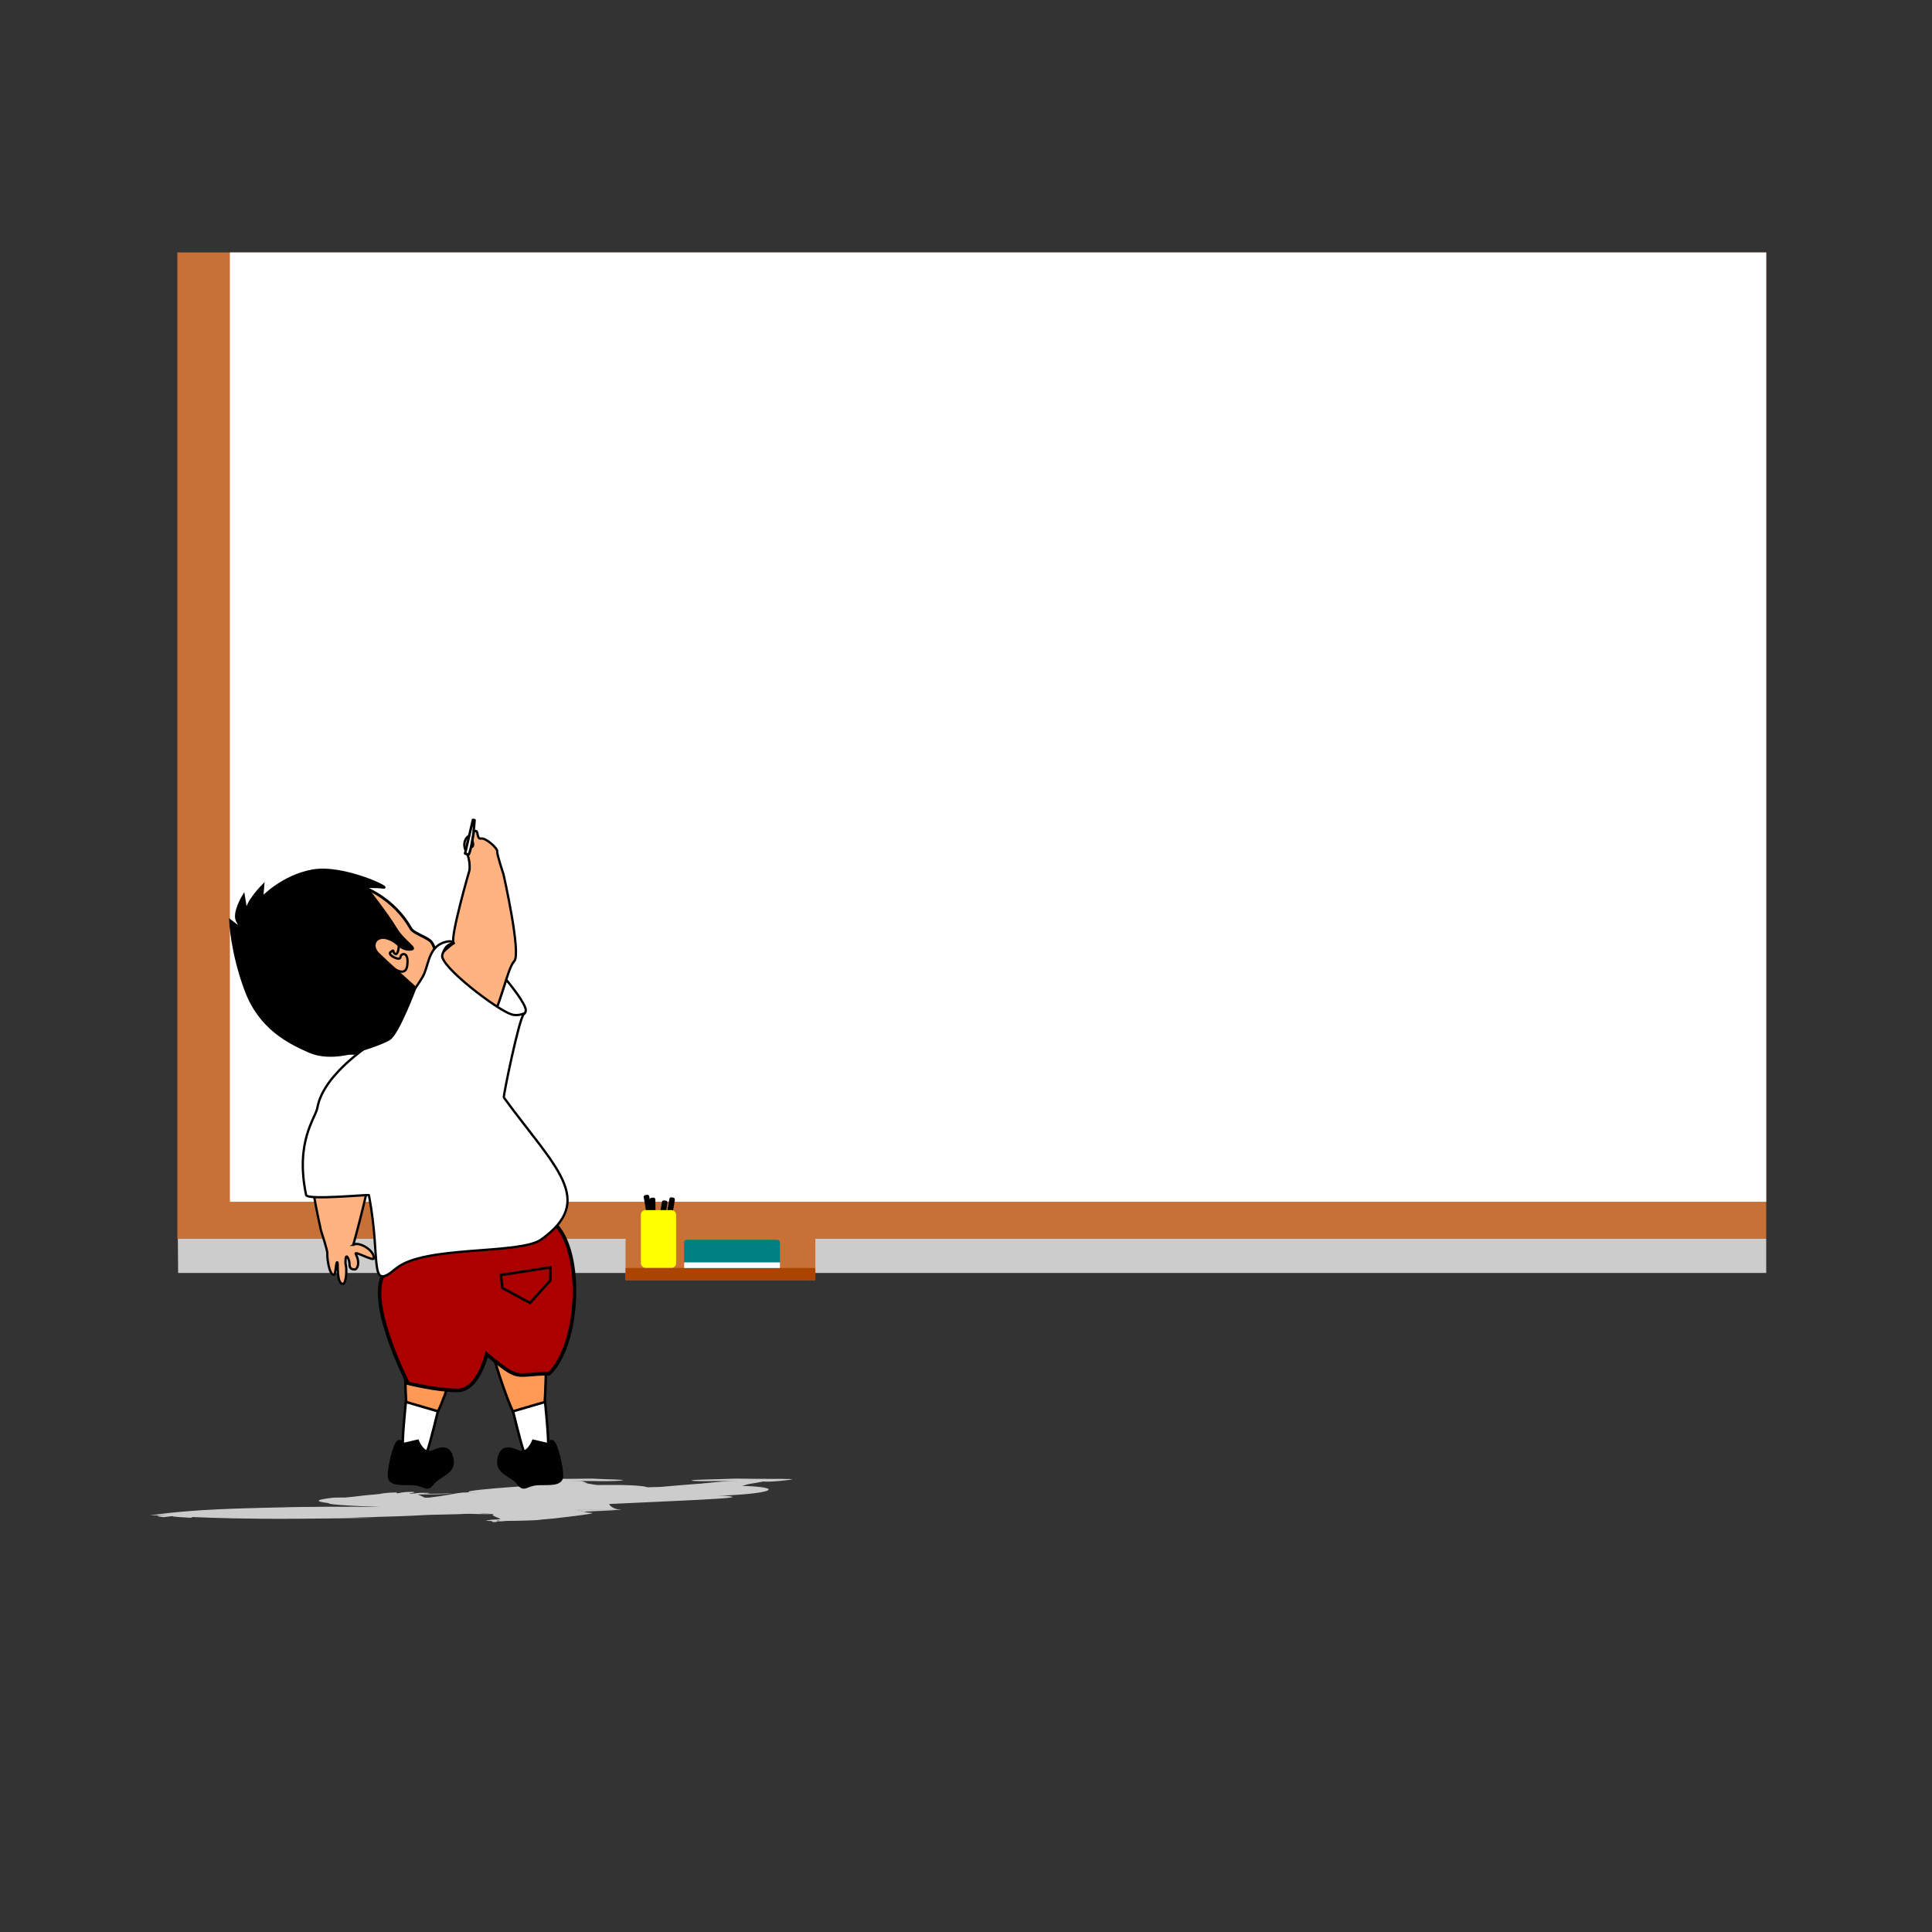 <?xml version="1.0" encoding="UTF-8" standalone="no"?>
<!-- Created with Inkscape (http://www.inkscape.org/) -->
<svg
    xmlns:inkscape="http://www.inkscape.org/namespaces/inkscape"
    xmlns:rdf="http://www.w3.org/1999/02/22-rdf-syntax-ns#"
    xmlns="http://www.w3.org/2000/svg"
    xmlns:sodipodi="http://sodipodi.sourceforge.net/DTD/sodipodi-0.dtd"
    xmlns:cc="http://creativecommons.org/ns#"
    xmlns:xlink="http://www.w3.org/1999/xlink"
    xmlns:dc="http://purl.org/dc/elements/1.1/"
    id="svg5699"
    sodipodi:docname="_svgclean2.svg"
    viewBox="0 0 354.33 354.33"
    version="1.1"
    inkscape:version="0.48.3.1 r9886"
  >
  <rect x="0" y="0" width="354.33" height="354.33" fill="#333333" stroke="none"/>
  <defs
      id="defs5701"
    >
    <clipPath
        id="clipPath4071"
        clipPathUnits="userSpaceOnUse"
      >
      <rect
          id="rect4073"
          style="stroke-linejoin:round;stroke:#000000;stroke-linecap:round;stroke-width:1.256;fill:#ff2a2a"
          transform="rotate(90)"
          height="647.33"
          width="506.05"
          y="-3366"
          x="1490.7"
      />
    </clipPath
    >
  </defs
  >
  <sodipodi:namedview
      id="base"
      bordercolor="#666666"
      inkscape:pageshadow="2"
      inkscape:window-y="0"
      pagecolor="#ffffff"
      inkscape:window-height="645"
      inkscape:window-maximized="0"
      inkscape:zoom="1.4"
      inkscape:window-x="0"
      showgrid="false"
      borderopacity="1.0"
      inkscape:current-layer="layer1"
      inkscape:cx="228.78215"
      inkscape:cy="160.00518"
      units="cm"
      inkscape:window-width="760"
      inkscape:pageopacity="0.0"
      inkscape:document-units="px"
  />
  <g
      id="layer1"
      inkscape:label="Layer 1"
      inkscape:groupmode="layer"
      transform="translate(0 -698.03)"
    >
    <rect
        id="rect4085"
        style="color:#000000;fill:none"
        height="354.33"
        width="354.33"
        y="698.03"
        x="-0"
    />
    <g
        id="g3145"
        style="fill:#cccccc"
        inkscape:export-ydpi="90.540001"
        inkscape:export-filename="D:\vector\vectorize\blog\big whiteboard.png"
        transform="matrix(.7 0 .115 -.03 -917.5 1006.9)"
        inkscape:export-xdpi="90.540001"
      >
      <path
          id="path3147"
          style="fill:#cccccc"
          inkscape:connector-curvature="0"
          d="m1306.2 1210.9s-0.179 15.893-1.607 19.464c-1.429 3.571-5.714 3.393-9.286-0.536-3.571-3.929-9.821-25.179-9.821-25.179z"
      />
      <path
          id="path3149"
          d="m1250.2 1210.9s0.179 15.893 1.607 19.464c1.429 3.571 5.714 3.393 9.286-0.536 3.571-3.929 9.821-25.179 9.821-25.179z"
          style="fill:#cccccc"
          inkscape:connector-curvature="0"
      />
      <path
          id="path3151"
          d="m1250.5 1222.3s-1.641 16.036-1.136 17.551c0.505 1.515 8.586 5.051 9.786 1.641 1.2-3.409 4.104-15.468 4.104-15.468z"
          style="fill:#cccccc"
          inkscape:connector-curvature="0"
      />
      <path
          id="path3153"
          d="m1249.4 1239.1s-0.982-2.054-2.232-0.804-3.393 9.286-3.393 13.393c0 4.107 6.071 2.946 10.179 3.304 4.107 0.357 4.911 2.946 7.321-0.268s8.571-4.018 7.768-9.375c-0.804-5.357-3.929-5.089-7.768-3.393-3.839 1.696-6.071-4.197-6.071-4.197s-6.875 1.607-5.804 1.339z"
          style="fill:#cccccc"
          inkscape:connector-curvature="0"
      />
      <path
          id="path3155"
          sodipodi:nodetypes="cccscscc"
          style="fill:#cccccc"
          inkscape:connector-curvature="0"
          d="m1308.4 1150.3c13.057 9.597 11.658 48.764-0.886 60.76-14.34 0.114-11.139 3.467-24.873-7.727 0 0-3.283 14.395-11.617 14.395-8.334 0-19.684-2.872-19.684-2.872s-17.944-34.756-8.6-44.858c9.344-10.102 15.657-15.152 15.657-15.152z"
      />
      <path
          id="path3157"
          style="fill:#cccccc"
          inkscape:connector-curvature="0"
          d="m1293.7 1068.5s5.685 0.741 4.296-3.067c-1.39-3.808-7.58-11.106-7.58-11.106l-4.422 13.116z"
      />
      <path
          id="path3159"
          style="fill:#cccccc"
          inkscape:connector-curvature="0"
          d="m1280 1012.5 5.333 34.124-18.665 28.065-33.14 12.119-11.428 29.022 8.38 22.643"
      />
      <path
          id="path3161"
          sodipodi:nodetypes="ccccsccssscccsc"
          style="fill:#cccccc"
          inkscape:connector-curvature="0"
          d="m1275.8 1010.8s-7.805 26.837-6.289 28.952c-9.916 7.465-12.676 15.306-12.156 32.609l6.797 15.408s15.544-11.07 19.833-17.053c4.288-5.984 6.79-20.793 9.648-23.785 2.859-2.992-4.288-34.555-4.288-34.555s-2.68-7.928-2.501-9.125c0.179-1.197-4.467-5.385-6.343-5.086-1.876 0.299-1.099-2.676-2.078-2.993-0.979-0.317-2.022 1.877-1.295 4.416s-1.453 2.406-1.421 0.476c0.032-1.93 1.263-2.988 0.253-3.015-1.011-0.026-3.38 2.644-1.484 6.294 1.895 3.649 1.327 7.457 1.327 7.457z"
      />
      <path
          id="path3163"
          sodipodi:nodetypes="ssccss"
          style="fill:#cccccc"
          inkscape:connector-curvature="0"
          d="m1264.5 1060c12.036 16.789-26.382 27.917-47.939 22.042-18.142-4.944-32.03-24.447-30.126-43.317 15.243-35.049 53.247-27.71 66.128-4.641 0.937 1.722 7.028 3.618 8.136 5.295 4.471 6.768-3.367 10.622 3.801 20.621z"
      />
      <path
          id="path3165"
          d="m1229.6 1159.8s8.52-30.801 7.004-32.916c9.916-7.465 12.676-15.306 12.156-32.609l-6.797-15.408s-15.544 11.07-19.832 17.053c-4.288 5.984-6.79 20.793-9.648 23.785-2.859 2.992 4.288 34.555 4.288 34.555s2.68 7.928 2.501 9.125c-0.179 1.197 0.715 8.601 2.591 8.302 0.887-0.141 0.679-5.599 1.462-4.895 0.252 0.227-0.487 9.053 2.314 8.487 1.009-0.204 1.575-5.542 0.848-8.081-0.167-5.348 1.632-1.659 1.6 0.272-0.032 1.93 1.059 2.091 2.07 2.117 1.011 0.027 2.308-2.495 0.412-6.144-0.777-1.497 7.095 3.043 7.189 1.762 0.247-3.372-6.092-6.858-8.159-5.404z"
          sodipodi:nodetypes="ccccsccsssscccssc"
          style="fill:#cccccc"
          inkscape:connector-curvature="0"
      />
      <path
          id="path3167"
          sodipodi:nodetypes="cscsccsssscsscc"
          style="fill:#cccccc"
          inkscape:connector-curvature="0"
          d="m1269.5 1039.9c0.133 0.087-2.995-0.581-4.512 4.559-1.265 4.287 21.799 21.87 27.471 23.639 3.154 1.058 5.966-1.003 4.961-0.098-1.844 1.659-8.216 32.621-7.936 33.191 20.46 28.002 36.998 40.784 14.678 56.637-9.096 5.923-46.493 2.116-57.611 11.424-11.118 9.308-5.736-2.973-10.739-29.194-0.072-0.377-24.539 2.095-24.994-0.083-4.452-21.336 3.787-30.626 4.492-34.722 2.406-13.97 23.155-26.544 23.155-26.544s17.366-22.016 19.332-26.728c1.965-4.712 2.127-11.52 9.221-12.832 2.374-0.439 2.482 0.753 2.482 0.753z"
      />
      <path
          id="path3169"
          style="fill:#cccccc"
          inkscape:connector-curvature="0"
          d="m1305.9 1222.3s1.641 16.036 1.136 17.551c-0.505 1.515-8.586 5.051-9.786 1.641-1.2-3.409-4.104-15.468-4.104-15.468z"
      />
      <path
          id="path3171"
          style="fill:#cccccc"
          inkscape:connector-curvature="0"
          d="m1307 1239.1s0.982-2.054 2.232-0.804 3.393 9.286 3.393 13.393c0 4.107-6.071 2.946-10.179 3.304-4.107 0.357-4.911 2.946-7.321-0.268s-8.571-4.018-7.768-9.375c0.804-5.357 3.929-5.089 7.768-3.393 3.839 1.696 6.071-4.197 6.071-4.197s6.875 1.607 5.804 1.339z"
      />
      <path
          id="path3173"
          style="fill:#cccccc"
          inkscape:connector-curvature="0"
          d="m1243.5 1037s-12.404 0.347-6.335 5.948c6.069 5.601 13.057 11.671 13.883 5.757 0.826-5.914-2.613-4.986-2.701-3.304-0.088 1.682-5.568-0.975-3.862-2.138 1.706-1.163 0.423-0.195 1.731 0.782 1.308 0.977 2.462-5.298 0.194-6.149s-2.911-0.896-2.911-0.896z"
      />
      <path
          id="path3175"
          sodipodi:nodetypes="ccccccccccsccccscccc"
          style="fill:#cccccc"
          inkscape:connector-curvature="0"
          d="m1254.3 1057.5s-11.192-10.032-14.7-13.469c-3.508-3.437-0.854-7.625 3.722-6.067 4.576 1.557 4.557 4.343 8.625 4.366 4.068 0.023-2.035-2.725-5.47-8.468-3.435-5.742-11.826-16.402-11.826-16.402s3.762-0.215 6.983 0.198c3.221 0.413-16.098-8.883-28.162-6.745-12.064 2.139-20.162 10.785-20.162 10.785l0.436-4.998s-6.645 6.716-6.476 10.174c0.169 3.457-1.303-6.092-1.303-6.092s-4.286 6.894-2.581 10.15l1.705 3.256-4.448-3.383s0.473 12.533 6.148 27.723c5.675 15.191 17.112 20.788 25.378 24.436 8.265 3.648 19.132-0.212 19.132-0.212s9.055-2.648 12.6-4.783c3.545-2.135 10.399-20.468 10.399-20.468z"
      />
      <path
          id="path3177"
          style="fill:#cccccc"
          inkscape:connector-curvature="0"
          d="m1277.4 996.16 0.446-5.312-0.67-0.089-3.12 13.341s0.473 0.253 1.263 0.473c0.789 0.221 2.08-8.412 2.08-8.412z"
      />
      <path
          id="path3179"
          style="fill:#cccccc"
          inkscape:connector-curvature="0"
          d="m1288.3 1171.8 19.698-3.03v5.177l-8.081 8.965-10.986-5.935z"
      />
    </g
    >
    <g
        id="g3969"
        clip-path="url(#clipPath4071)"
        inkscape:export-ydpi="90.540001"
        inkscape:export-filename="D:\vector\vectorize\blog\big whiteboard.png"
        transform="matrix(.461 0 0 .461 -1227.8 57.112)"
        inkscape:export-xdpi="90.540001"
      >
      <rect
          id="rect3099"
          style="fill:#c87137"
          inkscape:export-ydpi="300"
          inkscape:export-filename="D:\vector\vectorize\blog\sd nulis big.png"
          height="436.39"
          width="955.6"
          inkscape:export-xdpi="300"
          y="1446.7"
          x="2733.9"
      />
      <rect
          id="rect3101"
          style="fill:#ffffff"
          inkscape:export-ydpi="300"
          inkscape:export-filename="D:\vector\vectorize\blog\sd nulis big.png"
          height="406.88"
          width="913.87"
          inkscape:export-xdpi="300"
          y="1461.5"
          x="2754.8"
      />
      <path
          id="path3103"
          style="fill:#cccccc"
          d="m2734.2 1896.7h931.07l25.714-13.614h-956.89z"
          inkscape:export-ydpi="300"
          sodipodi:nodetypes="ccccc"
          inkscape:export-filename="D:\vector\vectorize\blog\sd nulis big.png"
          inkscape:connector-curvature="0"
          inkscape:export-xdpi="300"
      />
      <g
          id="g3105"
          inkscape:export-ydpi="300"
          inkscape:export-xdpi="300"
          inkscape:export-filename="D:\vector\vectorize\blog\sd nulis big.png"
          transform="translate(1574.3 725.71)"
        >
        <path
            id="path3107"
            style="stroke:#000000;stroke-width:1px;fill:#ff9955"
            inkscape:connector-curvature="0"
            d="m1306.2 1210.9s-0.179 15.893-1.607 19.464c-1.429 3.571-5.714 3.393-9.286-0.536-3.571-3.929-9.821-25.179-9.821-25.179z"
        />
        <path
            id="path3109"
            d="m1250.2 1210.9s0.179 15.893 1.607 19.464c1.429 3.571 5.714 3.393 9.286-0.536 3.571-3.929 9.821-25.179 9.821-25.179z"
            style="stroke:#000000;stroke-width:1px;fill:#ff9955"
            inkscape:connector-curvature="0"
        />
        <path
            id="path3111"
            d="m1250.5 1222.3s-1.641 16.036-1.136 17.551c0.505 1.515 8.586 5.051 9.786 1.641 1.2-3.409 4.104-15.468 4.104-15.468z"
            style="stroke:#000000;stroke-width:1px;fill:#ffffff"
            inkscape:connector-curvature="0"
        />
        <path
            id="path3113"
            d="m1249.4 1239.1s-0.982-2.054-2.232-0.804-3.393 9.286-3.393 13.393c0 4.107 6.071 2.946 10.179 3.304 4.107 0.357 4.911 2.946 7.321-0.268s8.571-4.018 7.768-9.375c-0.804-5.357-3.929-5.089-7.768-3.393-3.839 1.696-6.071-4.197-6.071-4.197s-6.875 1.607-5.804 1.339z"
            style="stroke:#000000;stroke-width:1px;fill:#000000"
            inkscape:connector-curvature="0"
        />
        <path
            id="path3115"
            sodipodi:nodetypes="cccscscc"
            style="stroke:#000000;stroke-width:1.417;fill:#aa0000"
            inkscape:connector-curvature="0"
            d="m1308.4 1150.3c13.057 9.597 11.658 48.764-0.886 60.76-14.34 0.114-11.139 3.467-24.873-7.727 0 0-3.283 14.395-11.617 14.395-8.334 0-19.684-2.872-19.684-2.872s-17.944-34.756-8.6-44.858c9.344-10.102 15.657-15.152 15.657-15.152z"
        />
        <path
            id="path3117"
            style="stroke:#000000;stroke-width:.916px;fill:#ffffff"
            inkscape:connector-curvature="0"
            d="m1293.7 1068.5s5.685 0.741 4.296-3.067c-1.39-3.808-7.58-11.106-7.58-11.106l-4.422 13.116z"
        />
        <path
            id="path3119"
            style="stroke:#000000;stroke-width:.488px;fill:none"
            inkscape:connector-curvature="0"
            d="m1280 1012.5 5.333 34.124-18.665 28.065-33.14 12.119-11.428 29.022 8.38 22.643"
        />
        <path
            id="path3121"
            sodipodi:nodetypes="ccccsccssscccsc"
            style="stroke:#000000;stroke-width:.916px;fill:#ffb380"
            inkscape:connector-curvature="0"
            d="m1275.8 1010.8s-7.805 26.837-6.289 28.952c-9.916 7.465-12.676 15.306-12.156 32.609l6.797 15.408s15.544-11.07 19.833-17.053c4.288-5.984 6.79-20.793 9.648-23.785 2.859-2.992-4.288-34.555-4.288-34.555s-2.68-7.928-2.501-9.125c0.179-1.197-4.467-5.385-6.343-5.086-1.876 0.299-1.099-2.676-2.078-2.993-0.979-0.317-2.022 1.877-1.295 4.416s-1.453 2.406-1.421 0.476c0.032-1.93 1.263-2.988 0.253-3.015-1.011-0.026-3.38 2.644-1.484 6.294 1.895 3.649 1.327 7.457 1.327 7.457z"
        />
        <path
            id="path3123"
            sodipodi:nodetypes="ssccss"
            style="stroke-linejoin:round;stroke:#000000;stroke-linecap:round;stroke-width:1.102;fill:#ffb380"
            inkscape:connector-curvature="0"
            d="m1264.5 1060c12.036 16.789-26.382 27.917-47.939 22.042-18.142-4.944-32.03-24.447-30.126-43.317 15.243-35.049 53.247-27.71 66.128-4.641 0.937 1.722 7.028 3.618 8.136 5.295 4.471 6.768-3.367 10.622 3.801 20.621z"
        />
        <path
            id="path3125"
            d="m1229.6 1159.8s8.52-30.801 7.004-32.916c9.916-7.465 12.676-15.306 12.156-32.609l-6.797-15.408s-15.544 11.07-19.832 17.053c-4.288 5.984-6.79 20.793-9.648 23.785-2.859 2.992 4.288 34.555 4.288 34.555s2.68 7.928 2.501 9.125c-0.179 1.197 0.715 8.601 2.591 8.302 0.887-0.141 0.679-5.599 1.462-4.895 0.252 0.227-0.487 9.053 2.314 8.487 1.009-0.204 1.575-5.542 0.848-8.081-0.167-5.348 1.632-1.659 1.6 0.272-0.032 1.93 1.059 2.091 2.07 2.117 1.011 0.027 2.308-2.495 0.412-6.144-0.777-1.497 7.095 3.043 7.189 1.762 0.247-3.372-6.092-6.858-8.159-5.404z"
            sodipodi:nodetypes="ccccsccsssscccssc"
            style="stroke:#000000;stroke-width:.916px;fill:#ffb380"
            inkscape:connector-curvature="0"
        />
        <path
            id="path3127"
            sodipodi:nodetypes="cscsccsssscsscc"
            style="stroke:#000000;stroke-width:.916px;fill:#ffffff"
            inkscape:connector-curvature="0"
            d="m1269.5 1039.9c0.133 0.087-2.995-0.581-4.512 4.559-1.265 4.287 21.799 21.87 27.471 23.639 3.154 1.058 5.966-1.003 4.961-0.098-1.844 1.659-8.216 32.621-7.936 33.191 20.46 28.002 36.998 40.784 14.678 56.637-9.096 5.923-46.493 2.116-57.611 11.424-11.118 9.308-5.736-2.973-10.739-29.194-0.072-0.377-24.539 2.095-24.994-0.083-4.452-21.336 3.787-30.626 4.492-34.722 2.406-13.97 23.155-26.544 23.155-26.544s17.366-22.016 19.332-26.728c1.965-4.712 2.127-11.52 9.221-12.832 2.374-0.439 2.482 0.753 2.482 0.753z"
        />
        <path
            id="path3129"
            style="stroke:#000000;stroke-width:1px;fill:#ffffff"
            inkscape:connector-curvature="0"
            d="m1305.9 1222.3s1.641 16.036 1.136 17.551c-0.505 1.515-8.586 5.051-9.786 1.641-1.2-3.409-4.104-15.468-4.104-15.468z"
        />
        <path
            id="path3131"
            style="stroke:#000000;stroke-width:1px;fill:#000000"
            inkscape:connector-curvature="0"
            d="m1307 1239.1s0.982-2.054 2.232-0.804 3.393 9.286 3.393 13.393c0 4.107-6.071 2.946-10.179 3.304-4.107 0.357-4.911 2.946-7.321-0.268s-8.571-4.018-7.768-9.375c0.804-5.357 3.929-5.089 7.768-3.393 3.839 1.696 6.071-4.197 6.071-4.197s6.875 1.607 5.804 1.339z"
        />
        <path
            id="path3133"
            style="stroke:#000000;stroke-width:.916px;fill:#ffb380"
            inkscape:connector-curvature="0"
            d="m1243.5 1037s-12.404 0.347-6.335 5.948c6.069 5.601 13.057 11.671 13.883 5.757 0.826-5.914-2.613-4.986-2.701-3.304-0.088 1.682-5.568-0.975-3.862-2.138 1.706-1.163 0.423-0.195 1.731 0.782 1.308 0.977 2.462-5.298 0.194-6.149s-2.911-0.896-2.911-0.896z"
        />
        <path
            id="path3135"
            sodipodi:nodetypes="ccccccccccsccccscccc"
            style="stroke:#000000;stroke-width:.916px;fill:#000000"
            inkscape:connector-curvature="0"
            d="m1254.3 1057.5s-11.192-10.032-14.7-13.469c-3.508-3.437-0.854-7.625 3.722-6.067 4.576 1.557 4.557 4.343 8.625 4.366 4.068 0.023-2.035-2.725-5.47-8.468-3.435-5.742-11.826-16.402-11.826-16.402s3.762-0.215 6.983 0.198c3.221 0.413-16.098-8.883-28.162-6.745-12.064 2.139-20.162 10.785-20.162 10.785l0.436-4.998s-6.645 6.716-6.476 10.174c0.169 3.457-1.303-6.092-1.303-6.092s-4.286 6.894-2.581 10.15l1.705 3.256-4.448-3.383s0.473 12.533 6.148 27.723c5.675 15.191 17.112 20.788 25.378 24.436 8.265 3.648 19.132-0.212 19.132-0.212s9.055-2.648 12.6-4.783c3.545-2.135 10.399-20.468 10.399-20.468z"
        />
        <path
            id="path3137"
            style="stroke-linejoin:round;stroke:#000000;stroke-linecap:round;stroke-width:1px;fill:#ffffff"
            inkscape:connector-curvature="0"
            d="m1277.4 996.16 0.446-5.312-0.67-0.089-3.12 13.341s0.473 0.253 1.263 0.473c0.789 0.221 2.08-8.412 2.08-8.412z"
        />
        <path
            id="path3139"
            style="stroke:#000000;stroke-width:1px;fill:none"
            inkscape:connector-curvature="0"
            d="m1288.3 1171.8 19.698-3.03v5.177l-8.081 8.965-10.986-5.935z"
        />
      </g
      >
      <rect
          id="rect3141"
          style="fill:#cccccc"
          inkscape:export-ydpi="300"
          inkscape:export-filename="D:\vector\vectorize\blog\sd nulis big.png"
          height="7.459"
          width="913.87"
          inkscape:export-xdpi="300"
          y="1461.5"
          x="2754.8"
      />
      <rect
          id="rect3143"
          style="fill:#cccccc"
          inkscape:export-ydpi="300"
          inkscape:export-filename="D:\vector\vectorize\blog\sd nulis big.png"
          height="406.88"
          width="12.811"
          inkscape:export-xdpi="300"
          y="1461.5"
          x="3655.9"
      />
      <rect
          id="rect3181"
          style="fill:#c87137"
          inkscape:export-ydpi="300"
          inkscape:export-filename="D:\vector\vectorize\blog\sd nulis big.png"
          height="17.173"
          width="75.509"
          inkscape:export-xdpi="300"
          y="1882.4"
          x="2912.2"
      />
      <rect
          id="rect3183"
          style="fill:#aa4400"
          inkscape:export-ydpi="300"
          inkscape:export-filename="D:\vector\vectorize\blog\sd nulis big.png"
          height="4.798"
          width="75.509"
          inkscape:export-xdpi="300"
          y="1894.7"
          x="2912.2"
      />
      <rect
          id="rect3185"
          style="fill:#008080"
          inkscape:export-ydpi="300"
          inkscape:export-filename="D:\vector\vectorize\blog\sd nulis big.png"
          ry="1.027"
          height="11.238"
          width="38.133"
          inkscape:export-xdpi="300"
          y="1883.5"
          x="2935.5"
      />
      <rect
          id="rect3187"
          style="fill:#ffffff"
          inkscape:export-ydpi="300"
          inkscape:export-filename="D:\vector\vectorize\blog\sd nulis big.png"
          ry=".203"
          height="2.226"
          width="38.133"
          inkscape:export-xdpi="300"
          y="1892.5"
          x="2935.5"
      />
      <rect
          id="rect3189"
          style="fill:#000000"
          inkscape:export-ydpi="300"
          inkscape:export-filename="D:\vector\vectorize\blog\sd nulis big.png"
          transform="matrix(.986 -.168 .168 .986 0 0)"
          ry=".714"
          width="2.232"
          inkscape:export-xdpi="300"
          y="2329.2"
          x="2563.9"
          height="14.107"
      />
      <rect
          id="rect3191"
          style="fill:#000000"
          transform="matrix(-1 .01 .01 1 0 0)"
          inkscape:export-ydpi="300"
          inkscape:export-filename="D:\vector\vectorize\blog\sd nulis big.png"
          ry=".714"
          height="14.107"
          width="2.232"
          inkscape:export-xdpi="300"
          y="1895.8"
          x="-2905.1"
      />
      <rect
          id="rect3193"
          style="fill:#000000"
          inkscape:export-ydpi="300"
          inkscape:export-filename="D:\vector\vectorize\blog\sd nulis big.png"
          transform="matrix(-.986 -.168 -.168 .986 0 0)"
          ry=".714"
          width="2.232"
          inkscape:export-xdpi="300"
          y="1349.3"
          x="-3200.5"
          height="14.107"
      />
      <rect
          id="rect3195"
          style="fill:#000000"
          transform="matrix(-.986 -.168 -.168 .986 0 0)"
          inkscape:export-ydpi="300"
          inkscape:export-filename="D:\vector\vectorize\blog\sd nulis big.png"
          ry=".714"
          height="14.107"
          width="2.232"
          inkscape:export-xdpi="300"
          y="1347.6"
          x="-3203.2"
      />
      <rect
          id="rect3197"
          style="fill:#ffff00"
          inkscape:export-ydpi="300"
          inkscape:export-filename="D:\vector\vectorize\blog\sd nulis big.png"
          ry="1.811"
          height="22.946"
          width="14.018"
          inkscape:export-xdpi="300"
          y="1871.7"
          x="2918.3"
      />
    </g
    >
  </g
  >
</svg
>
